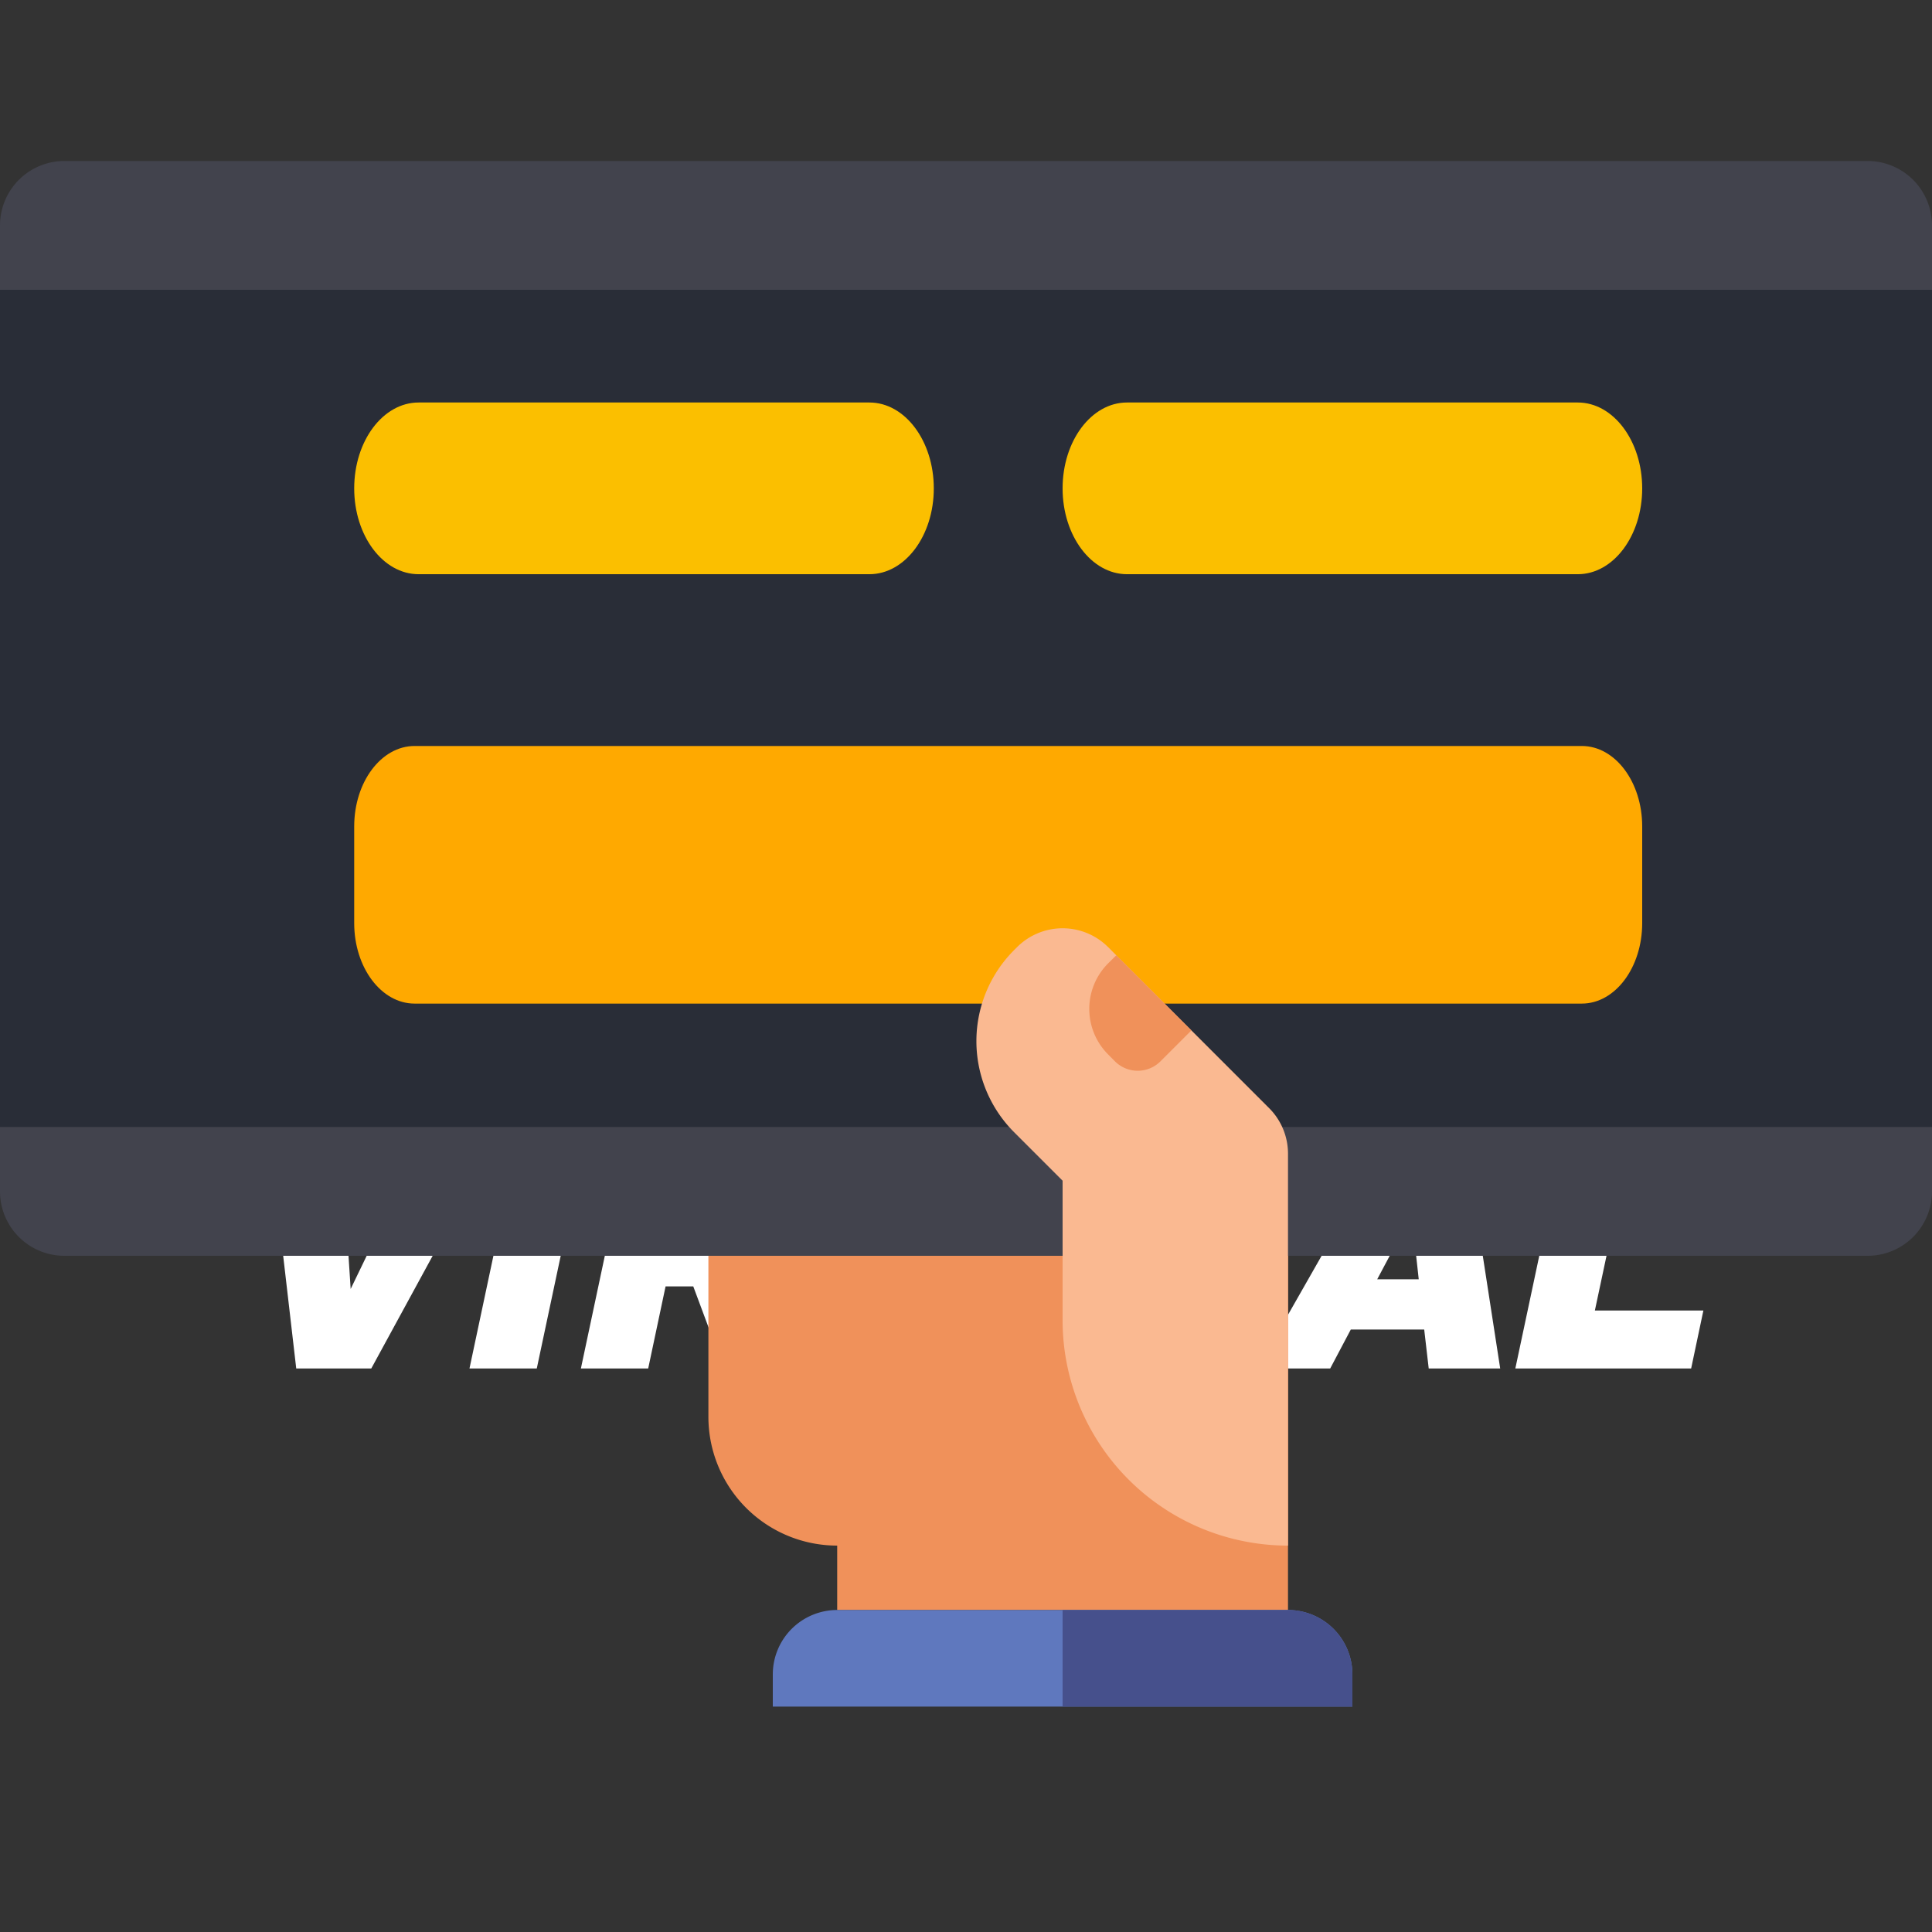 <svg xmlns="http://www.w3.org/2000/svg" viewBox="0 0 24 24"><rect x="0" y="0" width="24" height="24" fill="#333333" stroke="none"/><g fill="none" fill-rule="nonzero"><path fill="#FFF" d="M4.612 17l1.58-2.9H5.28l-.924 1.912-.124-1.912h-.888L3.68 17h.932zm2.056 0l.616-2.9h-.836L5.832 17h.836zm1.384 0l.216-1.02h.344l.38 1.02h.852l-.456-1.144c.408-.148.712-.44.712-.988 0-.596-.492-.768-1.192-.768H7.832L7.216 17h.836zm.712-1.652h-.36l.12-.572h.36c.208 0 .324.076.324.24 0 .268-.224.332-.444.332zM11.62 17l.464-2.184h.872l.152-.716H10.54l-.152.716h.86L10.784 17h.836zm2.468.052c.948 0 1.34-.432 1.532-1.336l.344-1.616h-.832l-.36 1.7c-.072.34-.232.552-.588.552-.276 0-.38-.108-.38-.32 0-.068.008-.144.028-.232l.36-1.7h-.848l-.348 1.644c-.032.16-.052.304-.052.428 0 .64.42.88 1.144.88zM16.524 17l.256-.484h.912l.056.484h.888l-.448-2.9h-.916L15.62 17h.904zm1.1-1.108h-.516l.428-.804.088.804zM21.008 17l.152-.72h-1.348l.464-2.18h-.836l-.616 2.9h2.184z"/><path fill="#F0915A" d="M15.531 10.731L13.6 8.8H8.8v8.8a1.6 1.6 0 0 0 1.6 1.6v.8H16v-8.137a1.6 1.6 0 0 0-.469-1.132z"/><path fill="#42434D" d="M23.2 2H.8a.8.8 0 0 0-.8.8v12a.8.8 0 0 0 .8.8h22.4a.8.8 0 0 0 .8-.8v-12a.8.8 0 0 0-.8-.8z"/><path fill="#292D37" d="M0 3.6h24V14H0z"/><path fill="#FBBF00" d="M10.8 7.133H5.2c-.442 0-.8-.477-.8-1.066 0-.59.358-1.067.8-1.067h5.6c.442 0 .8.478.8 1.067s-.358 1.066-.8 1.066zM19.6 7.133H14c-.442 0-.8-.477-.8-1.066 0-.59.358-1.067.8-1.067h5.6c.442 0 .8.478.8 1.067s-.358 1.066-.8 1.066z"/><path fill="#FFA900" d="M19.65 12.467H5.15c-.414 0-.75-.448-.75-1v-1.2c0-.553.336-1 .75-1h14.5c.414 0 .75.447.75 1v1.2c0 .552-.336 1-.75 1z"/><path fill="#5F78BE" d="M16 20h-5.6a.8.8 0 0 0-.8.8v.4h7.2v-.4a.8.8 0 0 0-.8-.8z"/><path fill="#46508C" d="M16 20h-2.8v1.2h3.6v-.4a.8.8 0 0 0-.8-.8z"/><path fill="#FAB991" d="M13.766 11.766a.8.8 0 0 0-1.132 0l-.036.036a1.6 1.6 0 0 0 0 2.263l.602.602V16.4a2.8 2.8 0 0 0 2.8 2.8v-4.869a.8.8 0 0 0-.234-.565l-2-2z"/><path fill="#F0915A" d="M13.867 11.867l-.101.1a.8.8 0 0 0 0 1.132l.084.085a.4.4 0 0 0 .566 0l.384-.384-.933-.933z"/></g></svg>